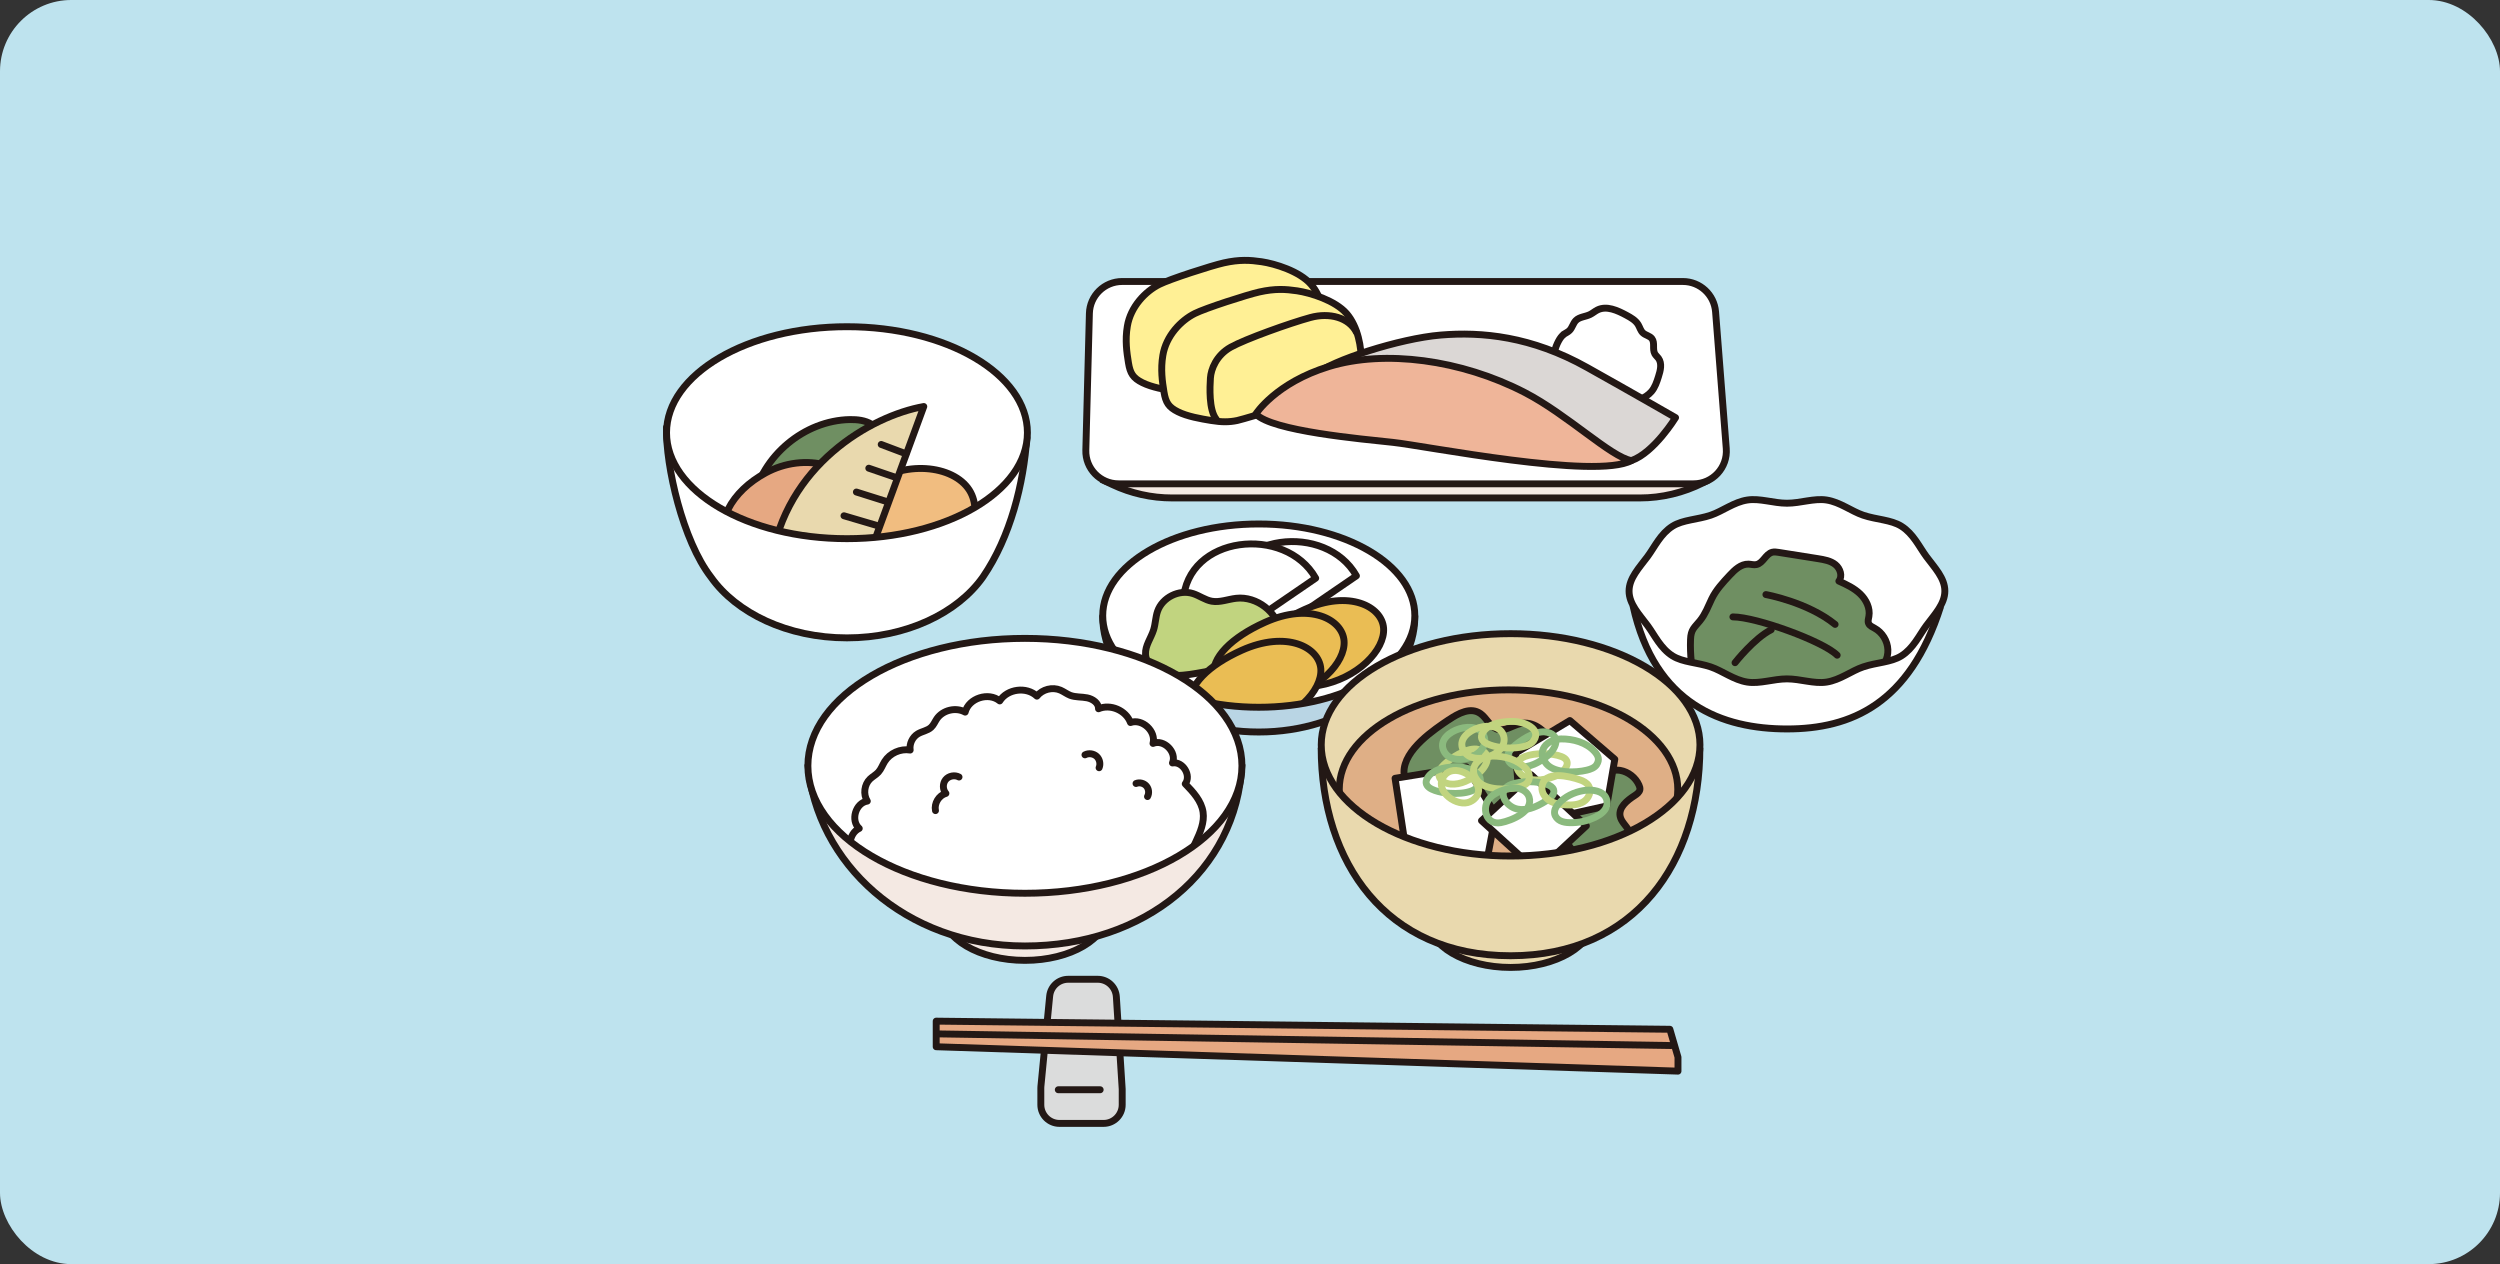 <?xml version="1.0" encoding="UTF-8"?><svg id="_イヤー_2" xmlns="http://www.w3.org/2000/svg" xmlns:xlink="http://www.w3.org/1999/xlink" viewBox="0 0 350.54 177.25"><rect x="0" y="0" width="350.54" height="177.25" fill="#333333" stroke="none"/><defs><style>.cls-1,.cls-2,.cls-3,.cls-4{fill:none;}.cls-5{clip-path:url(#clippath);}.cls-6,.cls-7,.cls-8{fill:#e9d9ae;}.cls-9,.cls-10,.cls-11{fill:#fff;}.cls-12{fill:#bee3ee;}.cls-10,.cls-13,.cls-7,.cls-14,.cls-15,.cls-16,.cls-17,.cls-18,.cls-19,.cls-20,.cls-21,.cls-8,.cls-11,.cls-22,.cls-2,.cls-3,.cls-4,.cls-23,.cls-24{stroke-width:.97px;}.cls-10,.cls-13,.cls-7,.cls-14,.cls-15,.cls-16,.cls-17,.cls-18,.cls-19,.cls-20,.cls-21,.cls-8,.cls-11,.cls-22,.cls-2,.cls-23,.cls-24{stroke:#231815;}.cls-10,.cls-13,.cls-7,.cls-17{stroke-miterlimit:10;}.cls-13{fill:#f4e9e3;}.cls-14{fill:#dbdcdc;}.cls-14,.cls-15,.cls-16,.cls-18,.cls-19,.cls-20,.cls-21,.cls-8,.cls-11,.cls-22,.cls-2,.cls-3,.cls-4{stroke-linecap:round;}.cls-14,.cls-15,.cls-16,.cls-18,.cls-19,.cls-20,.cls-21,.cls-8,.cls-11,.cls-22,.cls-2,.cls-3,.cls-4,.cls-23,.cls-24{stroke-linejoin:round;}.cls-15{fill:#dbd7d5;}.cls-16{fill:#dfaf86;}.cls-25{clip-path:url(#clippath-1);}.cls-26{clip-path:url(#clippath-4);}.cls-27{clip-path:url(#clippath-3);}.cls-28{clip-path:url(#clippath-2);}.cls-17{fill:#c1d47f;}.cls-18{fill:#6f8f62;}.cls-19{fill:#b9d5e4;}.cls-20{fill:#f1bd80;}.cls-21{fill:#efb599;}.cls-22{fill:#e6a882;}.cls-3{stroke:#8bba7e;}.cls-4{stroke:#c1d47f;}.cls-23{fill:#eabd54;}.cls-24{fill:#fff095;}</style><clipPath id="clippath"><path class="cls-1" d="M272.7,82.87c0,1.81-1.43,3.28-2.59,4.84-1,1.35-1.82,3.2-3.51,4.26-1.45,.91-3.5,.91-5.35,1.54-1.66,.56-3.24,1.84-5.14,2.13-1.75,.27-3.66-.45-5.55-.45s-3.8,.72-5.55,.45c-1.89-.29-3.48-1.57-5.14-2.13-1.85-.63-3.9-.63-5.35-1.54-1.69-1.06-2.51-2.91-3.51-4.26-1.16-1.56-2.59-3.02-2.59-4.83s1.43-3.28,2.59-4.84c1-1.35,1.82-3.2,3.51-4.26,1.45-.91,3.5-.91,5.35-1.54,1.66-.56,3.24-1.84,5.14-2.13,1.75-.27,3.66,.45,5.55,.45s3.8-.72,5.55-.45c1.89,.29,3.48,1.57,5.14,2.13,1.85,.63,3.9,.63,5.35,1.54,1.69,1.06,2.51,2.91,3.51,4.26,1.16,1.56,2.59,3.02,2.59,4.83Z"/></clipPath><clipPath id="clippath-1"><ellipse class="cls-1" cx="118.76" cy="60.67" rx="25.3" ry="14.86"/></clipPath><clipPath id="clippath-2"><ellipse class="cls-1" cx="176.5" cy="86.32" rx="21.88" ry="12.85"/></clipPath><clipPath id="clippath-3"><ellipse class="cls-1" cx="143.71" cy="107.38" rx="30.43" ry="17.87"/></clipPath><clipPath id="clippath-4"><ellipse class="cls-1" cx="211.81" cy="104.73" rx="26.55" ry="15.59"/></clipPath></defs><g id="_イヤー_2-2"><rect class="cls-12" width="350.54" height="177.25" rx="10" ry="10"/></g><g id="_イヤー_12"><g><g><path class="cls-10" d="M272.11,85.02c-4.35,13.69-12.57,17.19-21.54,17.19s-18.56-3.38-21.6-17.29"/><g class="cls-5"><g><rect class="cls-9" x="225.7" y="66.76" width="49.56" height="28.47"/><path class="cls-18" d="M237.7,95.93c-.51-2.05-.74-4.17-.66-6.28,.05-1.41,.56-1.67,1.32-2.61s1.13-1.98,1.66-3.09c.6-1.24,1.56-2.27,2.5-3.28,.72-.77,1.58-1.6,2.64-1.57,.38,.01,.75,.14,1.12,.06,.94-.19,1.3-1.51,2.23-1.73,.28-.07,.57-.02,.86,.02l5.54,.88c.86,.14,1.77,.29,2.45,.84s1.02,1.62,.48,2.31c1.07,.48,2.15,.99,2.99,1.8,.84,.81,1.42,1.99,1.22,3.14-.06,.34-.18,.69-.04,1,.14,.33,.51,.48,.83,.66,1.09,.59,1.82,1.78,1.87,3.02s-.6,2.48-1.64,3.15l-3.98,3.13-21.39-1.46Z"/><path class="cls-2" d="M247.61,83.37s5.82,1.04,9.7,4.18"/><path class="cls-2" d="M242.98,86.5c3.28,0,12.68,3.43,14.62,5.37"/><path class="cls-2" d="M243.28,92.92s2.69-3.43,5.07-4.62"/></g></g><path class="cls-2" d="M272.7,82.87c0,1.81-1.43,3.28-2.59,4.84-1,1.35-1.82,3.2-3.51,4.26-1.45,.91-3.5,.91-5.35,1.54-1.66,.56-3.24,1.84-5.14,2.13-1.75,.27-3.66-.45-5.55-.45s-3.8,.72-5.55,.45c-1.89-.29-3.48-1.57-5.14-2.13-1.85-.63-3.9-.63-5.35-1.54-1.69-1.06-2.51-2.91-3.51-4.26-1.16-1.56-2.59-3.02-2.59-4.83s1.43-3.28,2.59-4.84c1-1.35,1.82-3.2,3.51-4.26,1.45-.91,3.5-.91,5.35-1.54,1.66-.56,3.24-1.84,5.14-2.13,1.75-.27,3.66,.45,5.55,.45s3.8-.72,5.55-.45c1.89,.29,3.48,1.57,5.14,2.13,1.85,.63,3.9,.63,5.35,1.54,1.69,1.06,2.51,2.91,3.51,4.26,1.16,1.56,2.59,3.02,2.59,4.83Z"/></g><g><path class="cls-11" d="M93.45,59.93c-.11,5.43,2.28,15.87,6.23,20.98,3.57,5.06,10.76,8.53,19.07,8.53s15.5-3.47,19.07-8.53c3.88-5.65,5.72-13.15,6.16-19.56"/><g class="cls-25"><g><rect class="cls-9" x="88.67" y="34.61" width="58.25" height="49.12"/><path class="cls-18" d="M107.18,73.72c.56,.67,1.27,1.42,2.14,1.32,.45-.05,.84-.32,1.21-.59l13.13-9.43c.32-.23,.65-.47,.8-.83,.19-.44,.05-.95-.1-1.41-.42-1.27-1.02-2.57-2.15-3.29-.89-.56-1.98-.67-3.03-.66-6.39,.11-12.37,5.11-13.6,11.38-.42,2.15-.51,2.93,1.6,3.49Z"/><path class="cls-22" d="M101.94,78.36c-2.13-5.01,.73-9.5,5.41-12.05,5.45-2.96,12.54-1.39,14.14,4.49,1.59,5.88-1.42,8.6-4.97,10.73-4.67,2.8-12.14,2.55-14.58-3.18Z"/><path class="cls-20" d="M122.58,67.54c5.33-3.26,12.06-1.96,13.69,1.85,1.51,3.53-.87,9.35-5.87,10.98-5,1.63-12.5,1.96-13.15-1.63-.65-3.59,1.43-8.81,5.33-11.19Z"/><path class="cls-8" d="M108.12,78.95c1.96-13.69,14.02-20.65,21.41-21.95l-9.02,24.56-12.39-2.61Z"/><g><line class="cls-2" x1="123.56" y1="62.32" x2="127.03" y2="63.63"/><line class="cls-2" x1="121.82" y1="65.65" x2="125.73" y2="66.99"/><line class="cls-2" x1="120.08" y1="68.99" x2="124.43" y2="70.36"/><line class="cls-2" x1="118.34" y1="72.32" x2="123.12" y2="73.73"/></g></g></g><ellipse class="cls-2" cx="118.76" cy="60.67" rx="25.3" ry="14.86"/></g><g><path class="cls-19" d="M198.38,86.45c0,8.94-9.8,16.19-21.88,16.19s-21.88-7.25-21.88-16.19"/><g class="cls-28"><g><rect class="cls-9" x="149.93" y="70.96" width="53.15" height="33.42"/><path class="cls-11" d="M171.61,84c.49-9.33,14.35-10.76,18.58-3.26l-15.49,10.6s-3.42-1.14-3.1-7.34Z"/><path class="cls-11" d="M165.9,84.33c.49-9.33,14.35-10.76,18.58-3.26l-15.49,10.6s-3.42-1.14-3.1-7.34Z"/><path class="cls-17" d="M163.05,94.44c-1.25-.37-2.38-1.43-2.43-2.73-.05-1.2,.77-2.24,1.13-3.38,.27-.86,.27-1.78,.56-2.62,.67-1.94,3.02-3.11,4.97-2.48,.9,.29,1.7,.9,2.63,1.07,1.14,.2,2.27-.28,3.42-.41,2.89-.33,5.83,1.95,6.22,4.83,.08,.6,.06,1.22-.19,1.77-.32,.7-.98,1.18-1.64,1.57-2.22,1.3-4.56,1.6-7.07,1.88-2.4,.27-5.23,1.22-7.61,.51Z"/><path class="cls-23" d="M182.91,85.47c6.3-2.83,10.87-.43,11.09,2.61,.22,3.04-3.64,7.09-9.13,8.04-5,.87-8.69-.43-9.13-3.04-.43-2.61,2.47-5.5,7.17-7.61Z"/><path class="cls-23" d="M177.37,87.26c6.3-2.83,10.87-.43,11.09,2.61s-3.64,7.09-9.13,8.04c-5,.87-8.69-.43-9.13-3.04s2.47-5.5,7.17-7.61Z"/><path class="cls-23" d="M174.11,91.18c6.3-2.83,10.87-.43,11.09,2.61s-3.64,7.09-9.13,8.04c-5,.87-8.69-.43-9.13-3.04-.43-2.61,2.47-5.5,7.17-7.61Z"/></g></g><ellipse class="cls-2" cx="176.5" cy="86.32" rx="21.88" ry="12.85"/></g><g><ellipse class="cls-13" cx="143.71" cy="127.86" rx="11.58" ry="6.8"/><path class="cls-13" d="M174.14,107.15c-.71,15-13.62,25.49-30.43,25.49s-29.29-11.63-30.43-25.49"/><g class="cls-27"><g><ellipse class="cls-9" cx="143.98" cy="106" rx="32.78" ry="19.25"/><path class="cls-11" d="M165.26,121.98c1-.93,1.6-2.2,2.17-3.44l.24-.51c.61-1.31,1.23-2.72,1.02-4.16-.23-1.57-1.39-2.82-2.5-3.96,.89-1.17-.34-3.19-1.79-2.93,.64-1.52-1.21-3.38-2.73-2.74,.46-1.7-1.5-3.52-3.16-2.93-.63-1.71-2.81-2.65-4.48-1.93,.03-.8-.8-1.37-1.59-1.53s-1.62-.07-2.37-.35c-.48-.19-.9-.52-1.38-.73-1.12-.48-2.54-.12-3.3,.84-1.45-1.38-4.15-1.03-5.21,.67-1.56-1.29-4.35-.39-4.85,1.57-1.31-.73-3.13-.29-3.97,.94-.27,.4-.45,.87-.81,1.2-.51,.47-1.26,.55-1.86,.91-.76,.46-1.2,1.4-1.07,2.27-1.36-.23-2.84,.43-3.57,1.6-.31,.5-.5,1.07-.89,1.5-.34,.37-.8,.61-1.16,.95-.82,.78-.99,2.15-.39,3.11-1.64,.25-2.38,2.72-1.13,3.83-1.49,.69-1.75,3.1-.44,4.09,3.87,2.92,7.78,6.27,12.52,7.27,4.74,1,9.65,.8,14.48,.37,5.67-.51,17.23-4.98,18.23-5.9Z"/></g></g><path class="cls-2" d="M134.47,108.95c-.61-.33-1.45-.16-1.88,.38-.43,.54-.42,1.39,.04,1.92-.99,.28-1.67,1.4-1.46,2.41"/><path class="cls-2" d="M152.13,105.84c.52-.27,1.2-.18,1.63,.21s.58,1.07,.35,1.6"/><path class="cls-2" d="M159.29,109.86c.49-.2,1.1-.05,1.45,.35s.41,1.02,.16,1.48"/><ellipse class="cls-2" cx="143.71" cy="107.38" rx="30.43" ry="17.87"/></g><g><path class="cls-14" d="M149.78,137.31h4.14c1.38,0,2.52,1.07,2.61,2.45l.82,12.96c0,.05,0,.11,0,.16v2.03c0,1.44-1.17,2.61-2.61,2.61h-6.19c-1.44,0-2.61-1.17-2.61-2.61v-2.32c0-.08,0-.17,.01-.25l1.23-12.67c.13-1.34,1.25-2.36,2.6-2.36Z"/><line class="cls-2" x1="148.39" y1="152.8" x2="154.26" y2="152.8"/><path class="cls-22" d="M131.27,143.18v3.59l104.01,3.42v-1.96l-1.14-3.91s-103.36-1.14-102.87-1.14Z"/><line class="cls-2" x1="131.6" y1="144.97" x2="234.3" y2="146.6"/></g><g><ellipse class="cls-7" cx="211.81" cy="128.85" rx="11.58" ry="6.8"/><path class="cls-7" d="M238.35,104.84c0,16.11-9.08,29.17-26.55,29.17s-26.55-13.06-26.55-29.17"/><g class="cls-26"><g><rect class="cls-6" x="180.56" y="84.51" width="61.73" height="36.95"/><ellipse class="cls-16" cx="211.52" cy="110.67" rx="23.73" ry="13.94"/><path class="cls-18" d="M203.12,100.94c1.38-.94,3.1-1.85,4.47-.88,.83,.59,1.33,1.78,2.24,2.15,1.1,.44,2.21-.49,3.35-.75,1.69-.39,3.44,.84,4.39,2.6s1.23,3.93,1.24,6.04c0,.64-.03,1.34-.37,1.83-.23,.34-.58,.54-.91,.71-4.21,2.22-11.8,5.87-16.06,2.36-1.45-1.2-4.58-4.57-4.61-6.7-.05-3.21,4.38-6.09,6.26-7.37Z"/><path class="cls-18" d="M227.18,108.02c1.14,.2,2.16,1,2.63,2.06,.09,.2,.16,.42,.13,.63-.06,.38-.41,.63-.73,.84-1.06,.68-2.29,1.67-2.04,2.91,.15,.74,.8,1.27,1.18,1.93,.6,1.07,.4,2.48-.31,3.49s-1.83,1.66-3,2.04c-.44,.14-.92,.25-1.37,.15-.58-.12-1.04-.55-1.46-.96-1.55-1.5-3.22-3.29-3.08-5.45,.05-.74,.31-1.44,.58-2.13,.39-.99,.81-1.99,1.52-2.77,1.19-1.32,4.15-3.06,5.96-2.74Z"/><polygon class="cls-11" points="196.88 117.49 195.61 109.13 205.58 107.52 209.72 114.17 208.38 121.24 199.25 122.33 196.88 117.49"/><polygon class="cls-11" points="212.51 105.59 220.12 101.03 226.42 106.46 225.29 113 216.64 114.94 212.9 110.55 212.51 105.59"/><polygon class="cls-11" points="214.68 108.63 207.73 115.07 215.55 122.19 222.43 115.8 214.68 108.63"/><path class="cls-4" d="M207.01,105.04c.12,.01,.24,.03,.36,.06,1.97,.51,1.12,2.39-.1,3.36-1.1,.88-2.45,1.59-3.85,1.48-.71-.06-1.49-.44-1.64-1.14-.12-.6,.26-1.18,.71-1.6,.99-.92,2.99-2.29,4.53-2.17Z"/><path class="cls-3" d="M200.34,108.82c.89-1.12,2.82-1.31,4.13-1.29,.67,0,1.67,.25,2.35,.71s1.05,1.13,.46,1.98c-.87,1.25-3.91,1.12-5.14,.87-1.15-.23-2.97-.81-1.8-2.27"/><path class="cls-3" d="M208.14,103.41c.66,2.71-4.82,4.47-5.79,1.64-.89-2.6,5.09-4.5,5.79-1.64Z"/><path class="cls-4" d="M210.85,103.26c.66,2.71-4.82,4.47-5.79,1.64-.89-2.6,5.09-4.5,5.79-1.64Z"/><path class="cls-4" d="M218.98,108.29c-.21,.18-.45,.33-.69,.44-1.23,.57-3.25,.98-4.47,.25-1.4-.83-1.66-2.26,.05-2.92,1.36-.52,3.69-.5,5.06,.02,1.29,.5,.85,1.53,.05,2.2Z"/><path class="cls-3" d="M216.64,102.63c.12,.01,.24,.03,.36,.06,1.97,.51,1.12,2.39-.1,3.36-1.1,.88-2.45,1.59-3.85,1.48-.71-.06-1.49-.44-1.64-1.14-.12-.6,.26-1.18,.71-1.6,.99-.92,2.99-2.29,4.53-2.17Z"/><path class="cls-3" d="M223.89,107.2c-.29,.46-.86,.66-1.4,.79-1.55,.38-4.48,.46-5.64-.87-1.54-1.78,.08-3.49,2.04-3.51,1.67-.02,3.55,.48,4.71,1.78,.53,.6,.71,1.14,.28,1.81Z"/><path class="cls-3" d="M213.71,113.5c-.63,.05-1.25-.05-1.82-.42-1.3-.85-1.67-2.44,.02-3.09,1.36-.52,3.69-.5,5.06,.02,.36,.14,.74,.34,.87,.71,.2,.57-.33,1.13-.85,1.46-.93,.59-2.12,1.24-3.28,1.34Z"/><path class="cls-4" d="M213.98,107.79c.44,.49,.63,1.26,.28,1.81-.29,.46-.86,.66-1.4,.79-1.55,.38-4.48,.46-5.64-.87-1.54-1.78,.08-3.49,2.04-3.51,1.67-.02,3.55,.48,4.71,1.78Z"/><path class="cls-4" d="M214.58,101.87c.68,.46,1.05,1.13,.46,1.98-.87,1.25-3.91,1.12-5.14,.87-1.15-.23-2.97-.81-1.8-2.27,.89-1.12,2.82-1.31,4.13-1.29,.67,0,1.67,.25,2.35,.71Z"/><path class="cls-4" d="M216.21,110.32c-.09,.79,.42,1.55,1.09,1.96s1.49,.53,2.28,.58c.85,.05,1.76,0,2.48-.46s1.14-1.47,.7-2.21c-.26-.44-.76-.69-1.25-.85-1.37-.47-5.02-1.42-5.3,.97Z"/><path class="cls-4" d="M207.3,110.57c.16,.9-.64,1.76-1.53,1.97-1.88,.45-4.78-1.89-3.25-3.8,1.37-1.72,4.46,0,4.78,1.83Z"/><path class="cls-3" d="M208.96,111.83c.53-.54,1.24-.87,1.97-1.09,.64-.2,1.32-.33,1.98-.19s1.28,.57,1.49,1.21c.65,2.02-2.45,3.31-3.97,3.59-2.07,.38-2.8-2.16-1.47-3.52Z"/><path class="cls-3" d="M224.91,111.47c-.66-.69-1.98-.77-2.86-.62-1.33,.22-2.63,.84-3.53,1.86-.34,.38-.61,.87-.54,1.37,.07,.44,.4,.8,.79,1s.85,.26,1.29,.27c1.3,.05,2.61-.25,3.76-.84,.64-.33,1.27-.81,1.47-1.5,.15-.53,0-1.14-.38-1.54Z"/></g></g><ellipse class="cls-2" cx="211.81" cy="104.44" rx="26.55" ry="15.59"/></g><g><path class="cls-13" d="M239.63,67.27l-.84,.43c-2.75,1.39-5.78,2.12-8.86,2.12h-65.58c-2.9,0-5.76-.64-8.38-1.88l-1.56-.74"/><path class="cls-11" d="M237.47,67.84h-80.63c-2.58,0-4.66-2.13-4.59-4.71l.5-19.18c.06-2.49,2.1-4.48,4.59-4.48h78.63c2.4,0,4.39,1.85,4.58,4.24l1.5,19.18c.21,2.67-1.9,4.95-4.58,4.95Z"/><path class="cls-24" d="M162.55,39.88c-1.96,.98-4.03,3.13-4.48,5.87-.33,1.96-.08,3.67,.16,5.14s.65,2.12,1.96,2.77,3.18,.98,4.65,1.22c1.47,.24,2.53,.24,3.67,0,1.14-.24,14.84-4.4,15.89-4.89,1.06-.49,1.41-1.88,1.47-3.34,.08-1.96-.44-4.93-2.04-6.77-1.63-1.87-5.07-2.9-6.93-3.18-1.63-.24-3.1-.33-5.3,.16-1.74,.39-7.58,2.28-9.05,3.02Z"/><path class="cls-11" d="M219.22,46.9c.28-.19,.61-.32,.85-.56,.39-.39,.5-1,.89-1.4,.51-.52,1.34-.52,1.99-.84,.37-.18,.68-.46,1.04-.64,1.28-.64,2.8,.06,4.06,.74,.63,.34,1.28,.71,1.65,1.32,.23,.39,.34,.87,.68,1.17,.37,.33,.94,.4,1.24,.79,.45,.58,.05,1.48,.41,2.13,.13,.23,.35,.41,.51,.62,.53,.73,.28,1.73,0,2.59-.23,.73-.48,1.49-.98,2.08-.41,.48-.97,.82-1.54,1.1-2.8,1.35-6.2,1.4-9.03,.12-1.1-.5-2.22-1.33-2.38-2.53-.04-.27-.02-.56-.14-.81-.13-.29-.39-.49-.56-.75-.7-1.08,.34-4.44,1.33-5.11Z"/><g><path class="cls-24" d="M167.53,43.96c-1.96,.98-4.03,3.13-4.48,5.87-.33,1.96-.08,3.67,.16,5.14s.65,2.12,1.96,2.77c1.3,.65,3.18,.98,4.65,1.22,1.47,.24,2.53,.24,3.67,0,1.14-.24,14.84-4.4,15.89-4.89,1.06-.49,1.41-1.88,1.47-3.34,.08-1.96-.44-4.93-2.04-6.77s-5.07-2.9-6.93-3.18c-1.63-.24-3.1-.33-5.3,.16-1.74,.39-7.58,2.28-9.05,3.02Z"/><path class="cls-2" d="M170.54,58.79c-1.06-1.3-.9-4.56-.82-5.79,.08-1.22,.82-3.18,2.85-4.32,2.04-1.14,8.31-3.38,11.17-4.16,2.69-.73,5.38,0,6.44,2.04"/></g><g><path class="cls-15" d="M184.4,52.52c2.28-1.96,11.88-5.07,17.61-5.54,5.73-.48,12.72,.16,20.54,4.55,6.4,3.58,12.39,7.03,12.39,7.03,0,0-3,4.9-6.18,6.02s-44.36-12.05-44.36-12.05Z"/><path class="cls-21" d="M176.09,58.05c2.23,2.39,14.8,3.5,19.25,3.98,4.46,.48,28.48,5.25,33.41,2.55-2.86-.48-8.95-6.44-14.96-9.55-8.91-4.61-19.65-6.03-27.44-3.64-7.49,2.29-10.27,6.67-10.27,6.67Z"/></g></g></g></g></svg>